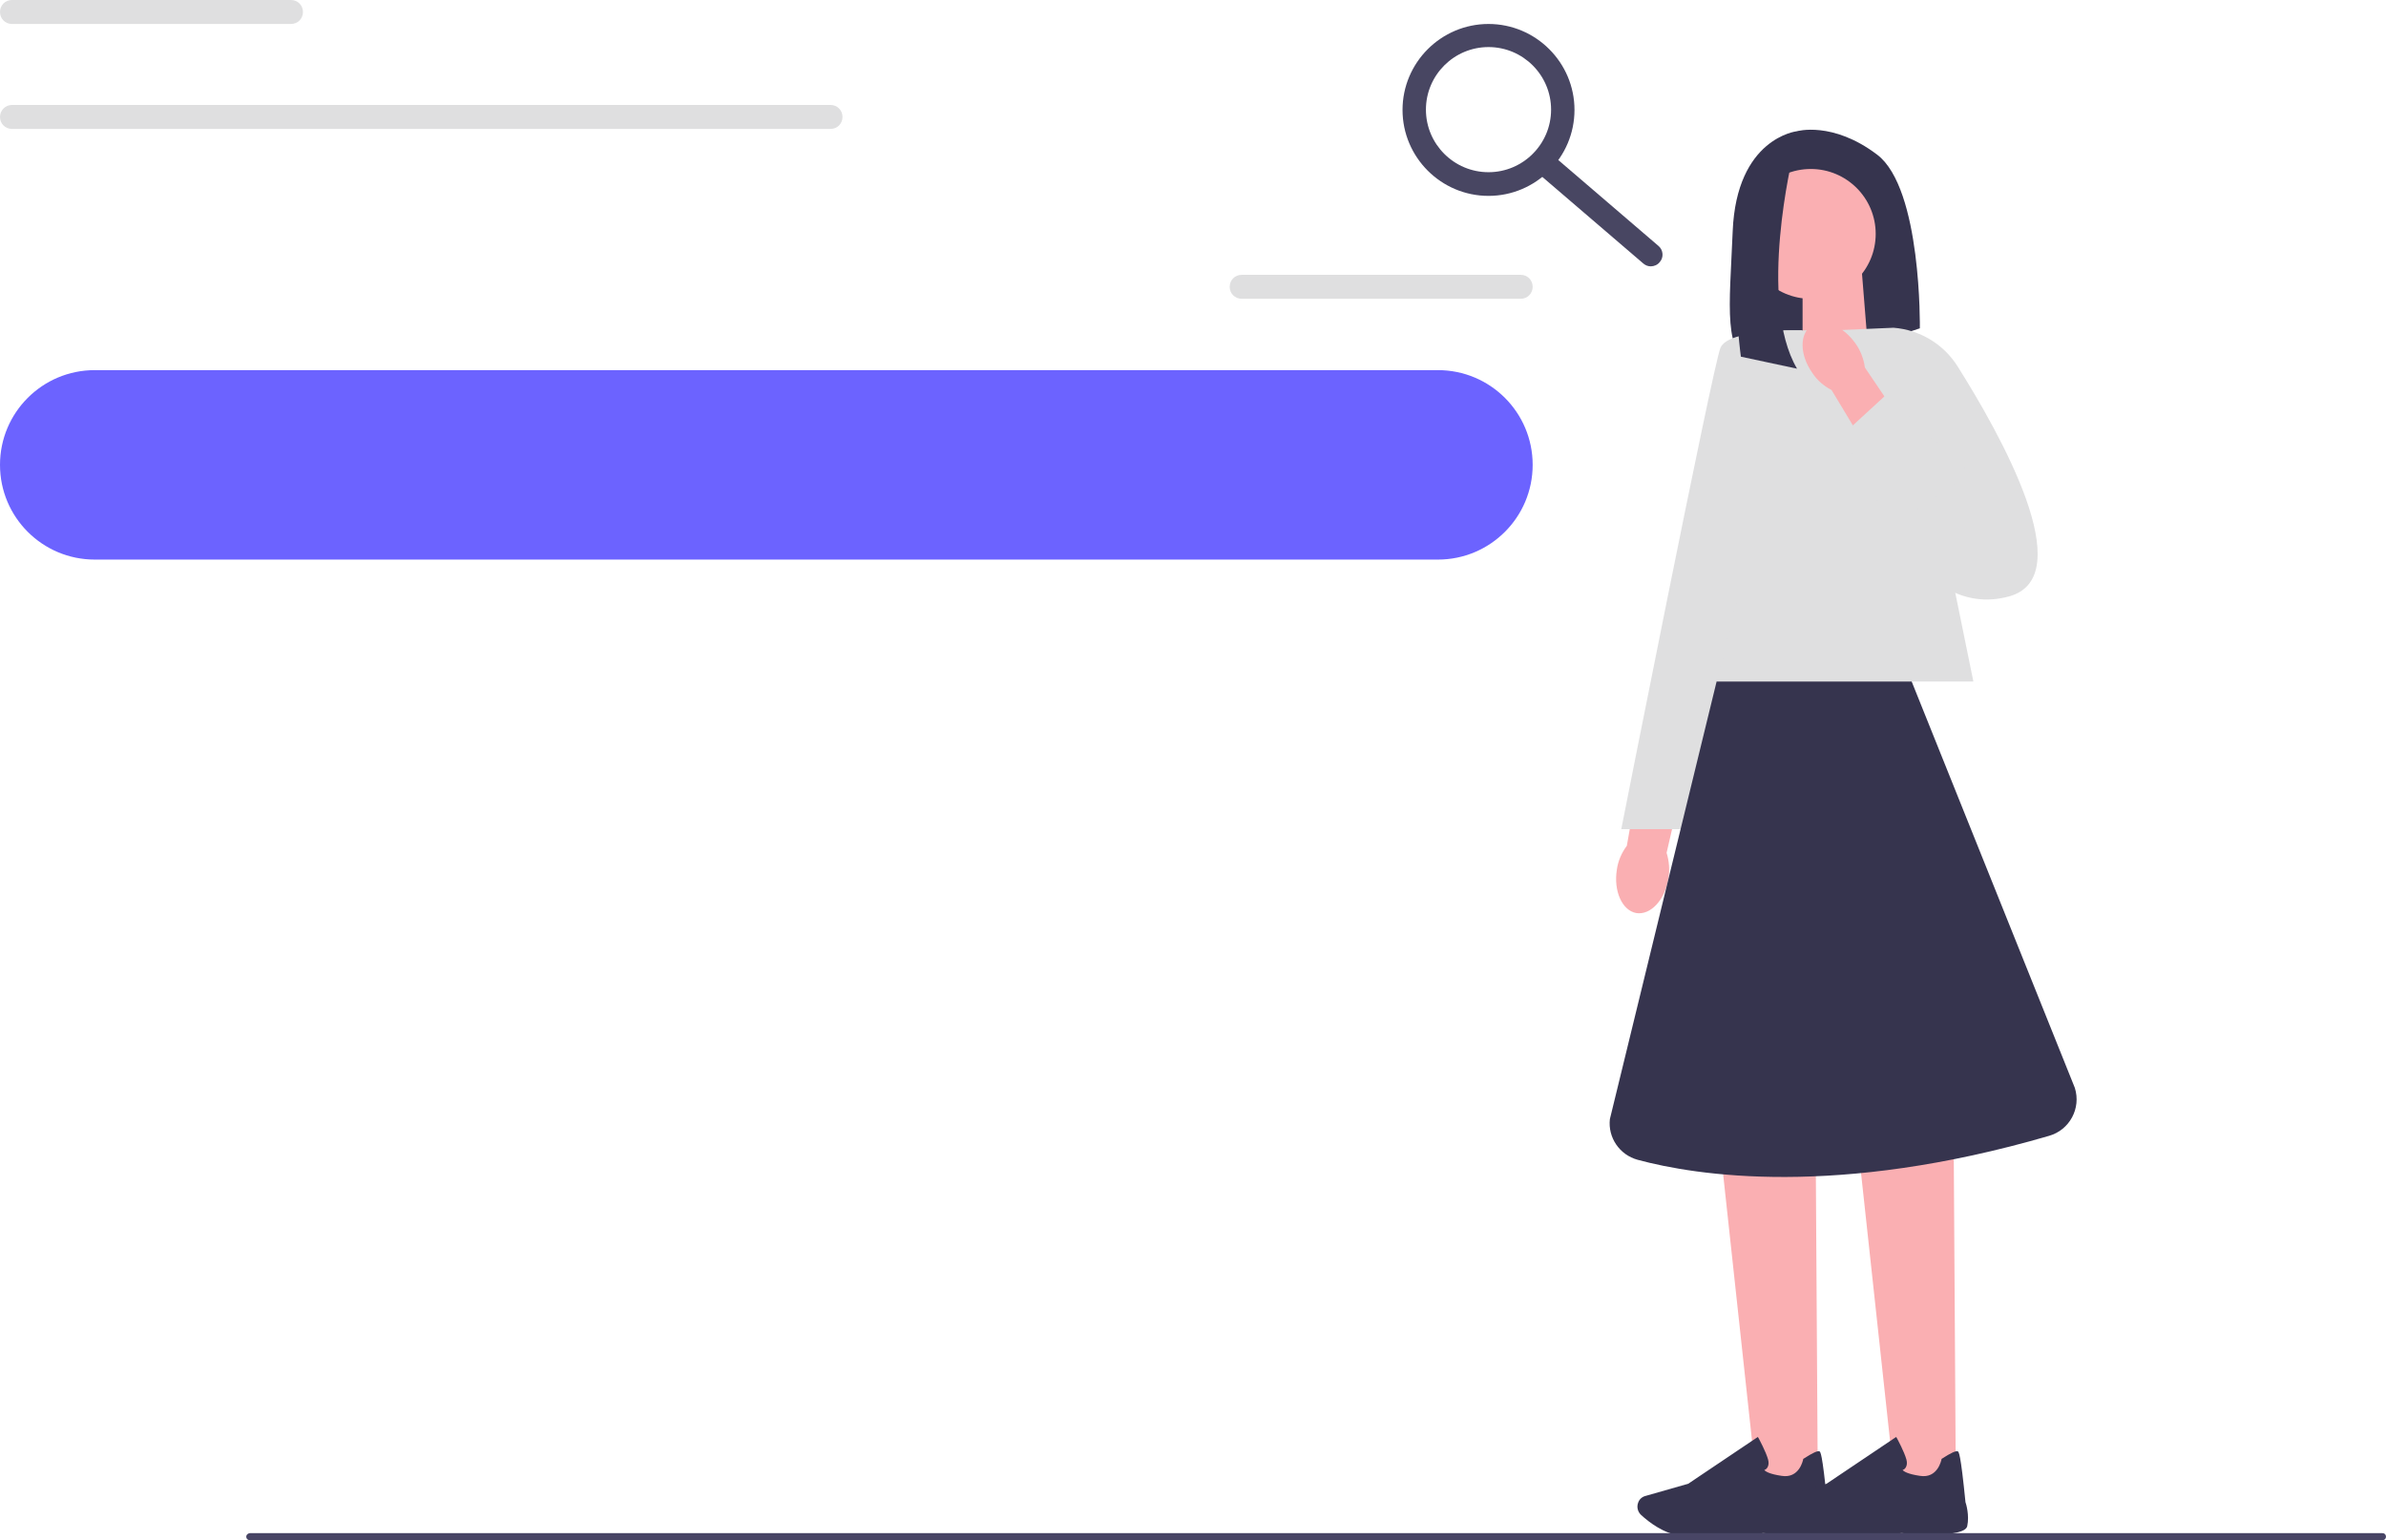 <?xml version="1.0" encoding="utf-8"?>
<!-- Generator: Adobe Illustrator 27.5.0, SVG Export Plug-In . SVG Version: 6.00 Build 0)  -->
<svg version="1.1" id="Layer_1" xmlns="http://www.w3.org/2000/svg" x="0px"
     y="0px"
     viewBox="0 0 815.9 526.8" style="enable-background:new 0 0 815.9 526.8;" xml:space="preserve">
<style type="text/css">
	.st0{fill:#36344E;}
	.st1{fill:#FAAFB2;}
	.st2{fill:#DFDFE0;}
	.st3{fill:#6C63FF;}
	.st4{fill:#484662;}
	.st5{fill:#484565;}
</style>
    <path class="st0" d="M614.4,44.9c0,0-20.6,2.3-21.9,34.2c-1.1,26.6-3.4,41.4,7.4,46.9c3.9,2,8.4,2.2,12.5,0.8l44.1-14.5
	c0,0,0.7-47.8-14.6-59.4S614.4,44.9,614.4,44.9L614.4,44.9z"/>
    <polygon class="st1" points="638.7,118.2 616.4,125.5 616.4,93.4 636.7,93.4 "/>
    <path id="uuid-4eda5a58-6320-4b96-8c61-04382cd36dce-152" class="st1" d="M570.5,300.5c-1.2,7.4-6.1,12.6-11,11.8
	c-4.8-0.9-7.8-7.5-6.6-14.9c0.4-2.9,1.6-5.7,3.4-8.1l5.5-31.1l15.1,3.1l-7,30.4C570.8,294.6,571,297.6,570.5,300.5L570.5,300.5
	L570.5,300.5z"/>
    <polygon class="st1" points="621.6,507.5 600.7,507.5 588.6,395.8 620.9,395.8 "/>
    <path class="st0" d="M580.3,525.4c-2.2,0-4.2-0.1-5.6-0.2c-5.6-0.5-10.9-4.6-13.5-7c-1.2-1.1-1.6-2.8-1-4.3l0,0
	c0.4-1.1,1.3-1.9,2.4-2.2l14.7-4.2l23.8-16l0.3,0.5c0.1,0.2,2.4,4.4,3.2,7.2c0.3,1.1,0.2,2-0.2,2.7c-0.3,0.5-0.7,0.8-1.1,0.9
	c0.4,0.5,1.8,1.4,5.9,2c6.1,1,7.3-5.3,7.4-5.6V499l0.2-0.1c2.9-1.9,4.7-2.7,5.3-2.5c0.4,0.1,1,0.3,2.7,17.4c0.2,0.5,1.4,4.5,0.6,8.2
	c-0.9,4.1-18.8,2.7-22.4,2.4C602.9,524.5,589.5,525.4,580.3,525.4z"/>
    <polygon class="st1" points="668.8,507.5 647.9,507.5 635.8,395.8 668.1,395.8 "/>
    <path class="st0" d="M627.6,525.4c-2.2,0-4.2-0.1-5.6-0.2c-5.6-0.5-10.9-4.6-13.5-7c-1.2-1.1-1.6-2.8-1-4.3l0,0
	c0.4-1.1,1.3-1.9,2.4-2.2l14.7-4.2l23.8-16l0.3,0.5c0.1,0.2,2.4,4.4,3.2,7.2c0.3,1.1,0.2,2-0.2,2.7c-0.3,0.5-0.7,0.8-1.1,0.9
	c0.4,0.5,1.8,1.4,5.9,2c6.1,1,7.3-5.3,7.4-5.6V499l0.2-0.1c2.9-1.9,4.7-2.7,5.3-2.5c0.4,0.1,1,0.3,2.7,17.4c0.2,0.5,1.4,4.5,0.6,8.2
	c-0.9,4.1-18.8,2.7-22.4,2.4C650.1,524.5,636.7,525.4,627.6,525.4z"/>
    <polygon class="st2" points="674.8,233.1 573.3,233.1 609.8,113 650.3,113 "/>
    <path class="st2" d="M616.2,113c0,0-25.2-0.7-27.9,6s-33.9,164.6-33.9,164.6H575L616.2,113z"/>
    <circle class="st1" cx="619.2" cy="80" r="22.2"/>
    <path class="st0" d="M613.1,53.2c0,0-12.2,49.7,1.4,72.9l-19.2-4.1c0,0-7.4-54.4,7.5-64.3L613.1,53.2z"/>
    <path class="st0" d="M653.7,233.1H587l-36.5,149.7c-0.7,6.3,3.3,12.2,9.5,13.9c20,5.4,68,13,140.7-8.2c7-2,11-9.4,8.8-16.4
	L653.7,233.1L653.7,233.1z"/>
    <g>
	<path class="st2" d="M626.8,113l20.7-0.9c9,0.7,17.1,5.6,21.9,13.2c14.6,23.2,42.1,72,17.6,78.7c-32.3,8.8-47.9-40.2-47.9-40.2
		L626.8,113L626.8,113z"/>
        <path id="uuid-c6b4a34a-6b5e-4c42-b21b-879ce560fe33-153" class="st1" d="M619.7,127.5c-4.3-6.1-4.4-13.3-0.3-16.1
		c4.1-2.8,10.8,0,15.1,6.1c1.7,2.4,2.8,5.2,3.2,8.2l17.7,26.2l-13,8.2l-16.1-26.7C623.6,132,621.3,130,619.7,127.5L619.7,127.5
		L619.7,127.5z"/>
        <polygon class="st2" points="630.1,148.7 644.8,135.2 673.7,162.1 646.8,180.5 	"/>
</g>
    <path class="st3" d="M32.4,126.6h459.3c17.9,0,32.4,14.5,32.4,32.4l0,0c0,17.9-14.5,32.4-32.4,32.4H32.4C14.5,191.4,0,176.9,0,159
	l0,0C0,141.1,14.5,126.6,32.4,126.6z"/>
    <g>
	<path class="st4" d="M509,67c-16.2,0-29.4-13.2-29.4-29.4S492.8,8.2,509,8.2c16.2,0,29.4,13.2,29.4,29.4S525.2,67,509,67z
		 M509,16.1c-11.8,0-21.4,9.6-21.4,21.4s9.6,21.4,21.4,21.4c11.8,0,21.4-9.6,21.4-21.4S520.8,16.1,509,16.1z"/>
        <path class="st4" d="M564.5,91.1c-0.9,0-1.8-0.3-2.6-1l-37.2-31.9c-1.7-1.4-1.9-4-0.4-5.6c1.4-1.7,4-1.9,5.6-0.4l37.2,31.9
		c1.7,1.4,1.9,4,0.4,5.6C566.8,90.6,565.6,91.1,564.5,91.1z"/>
</g>
    <path class="st5" d="M84.2,525.6c0,0.7,0.5,1.2,1.2,1.2h729.3c0.7,0,1.2-0.5,1.2-1.2s-0.5-1.2-1.2-1.2H85.4
	C84.7,524.5,84.2,525,84.2,525.6z"/>
    <path class="st2" d="M424.6,94H520c2.3,0,4.1,1.8,4.1,4.1l0,0c0,2.3-1.8,4.1-4.1,4.1h-95.4c-2.3,0-4.1-1.8-4.1-4.1l0,0
	C420.5,95.8,422.3,94,424.6,94z"/>
    <path class="st2"
          d="M4.1,0h95.4c2.3,0,4.1,1.8,4.1,4.1l0,0c0,2.3-1.8,4.1-4.1,4.1H4.1C1.8,8.2,0,6.4,0,4.1l0,0C0,1.8,1.8,0,4.1,0z"
    />
    <path class="st2" d="M4.1,35.9H284c2.3,0,4.1,1.8,4.1,4.1l0,0c0,2.3-1.8,4.1-4.1,4.1H4.1C1.8,44.1,0,42.3,0,40l0,0
	C0,37.8,1.8,35.9,4.1,35.9z"/>
</svg>
